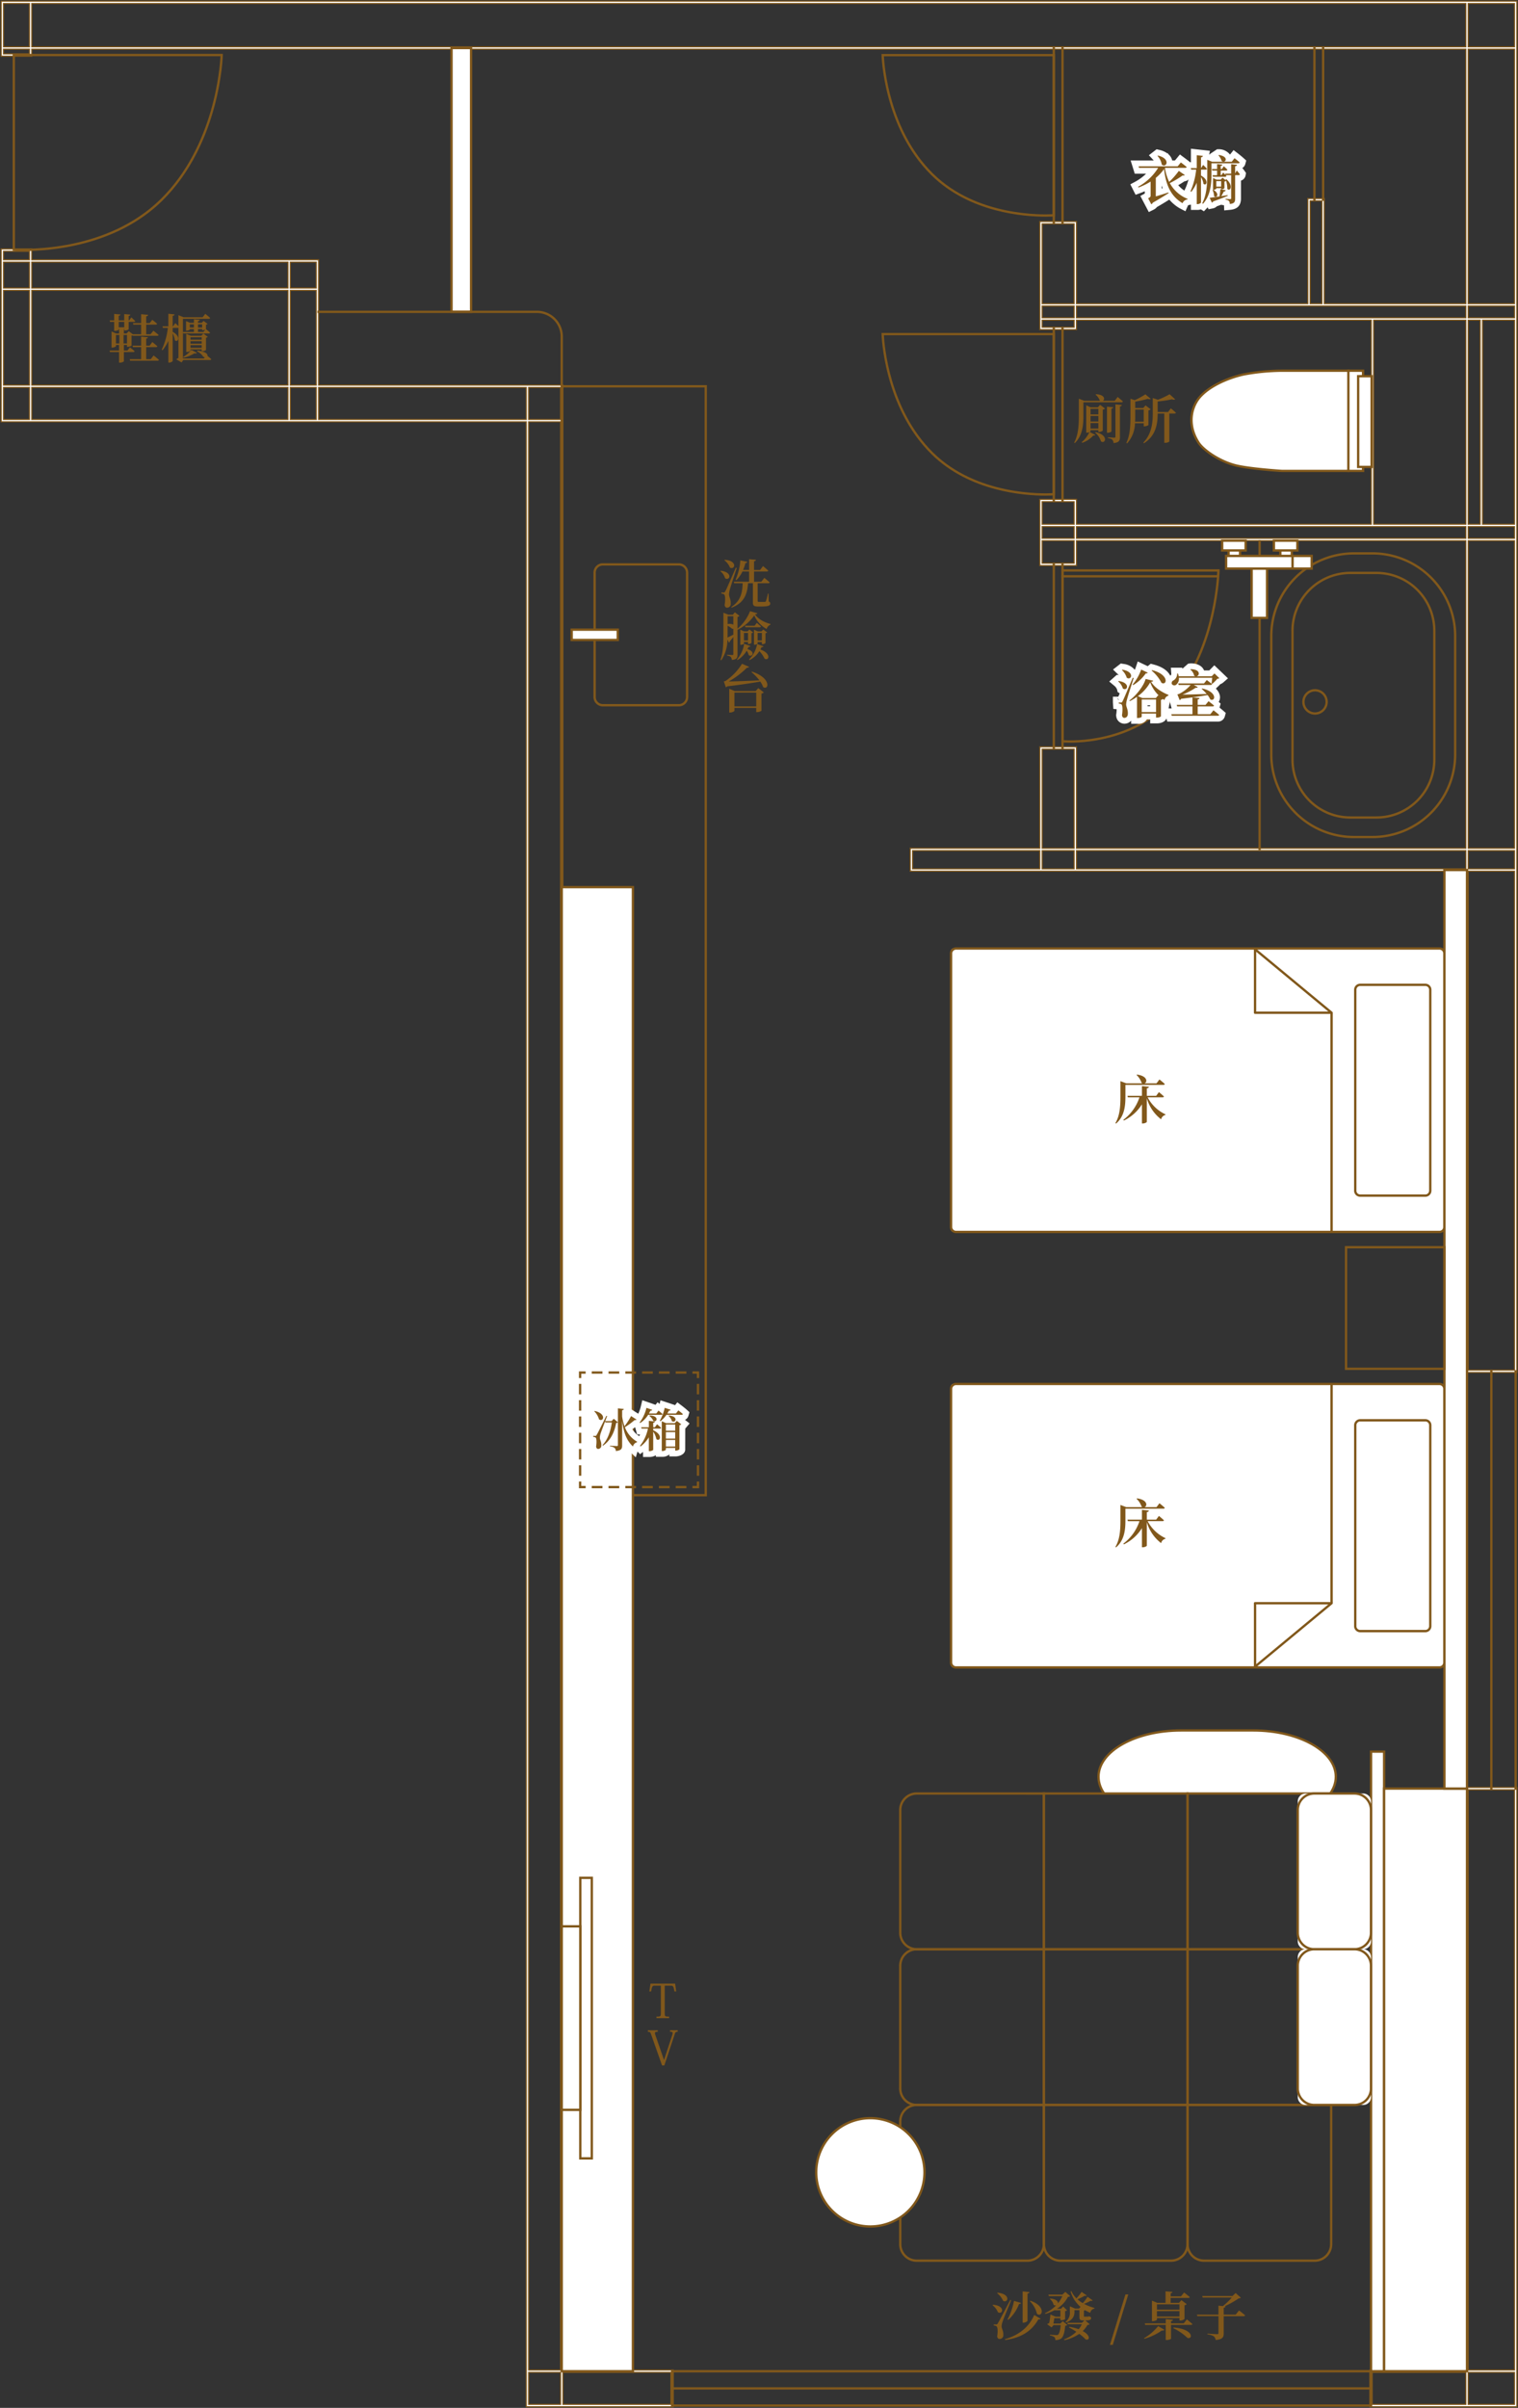 <svg xmlns="http://www.w3.org/2000/svg" xmlns:xlink="http://www.w3.org/1999/xlink" width="552.47" height="875.955" viewBox="0 0 552.47 875.955"><rect x="0" y="0" width="552.47" height="875.955" fill="#333333" stroke="none"/><defs><clipPath id="a"><rect width="552.47" height="875.955" fill="none"/></clipPath><clipPath id="d"><rect width="90.864" height="30.375" fill="none"/></clipPath><clipPath id="f"><rect width="89.976" height="23.438" fill="none"/></clipPath></defs><path d="M499.173,862.819h34.093v11.637H499.173Zm34.941,0h16.856v11.637H534.115Zm0-211.955h16.856V861.971H534.115Zm-.848-.848V861.971H498.326v13.337h53.5V650.016ZM192.16,862.819H203.8v11.637H192.16Zm12.487,0h39.314v11.637H204.648Zm-12.487-709.6H203.8V861.973H192.16ZM1.049,140.73h9.437v11.639H1.049Zm10.287,0h93.253v11.639H11.336Zm94.1,0h9.439v11.639h-9.439Zm10.289,0h75.589v11.639H115.723Zm76.437,0H203.8v11.639H192.16ZM1.049,105.413h9.437V139.88H1.049Zm10.287,0h93.253V139.88H11.336Zm94.1,0h9.439V139.88h-9.439ZM1.049,95.126h9.437v9.439H1.049Zm10.287,0h93.253v9.439H11.336Zm94.1,0h9.439v9.439h-9.439ZM1.049,91.186h9.437v3.093H1.049Zm-.85-.85v62.883H191.312V875.308h53.5V861.971h-40.16V139.882H115.723v-45.6H11.336V90.336ZM534.115,316.7h16.856V498.217H534.115Zm-202.208-7.483h46.309v6.633H331.907Zm47.157,0H390.7v6.633H379.064Zm12.487,0H533.267v6.633H391.551Zm142.564,0h16.856v6.633H534.115ZM379.064,272.311H390.7v36.058H379.064Zm0-75.837H390.7v8.195H379.064Zm155.051,0h16.856v111.9H534.115Zm-155.051-5.145H390.7v4.295H379.064Zm12.487,0H533.267v4.295H391.551Zm142.564,0h16.858v4.295H534.115Zm-155.051-9.043H390.7v8.193H379.064Zm0-66.046H390.7v2.6H379.064Zm120.637,0h33.566v74.239H499.7Zm34.414,0h4.371v74.239h-4.371Zm5.221,0h11.637v74.239H539.336Zm-160.272-5.147H390.7v4.3H379.064Zm12.487,0H533.267v4.3H391.551Zm142.564,0h16.858v4.3H534.115ZM379.064,81.206H390.7v29.042H379.064Zm97.539-8.36H480.9v37.4H476.6ZM1.049,17.67h9.437v1.706H1.049Zm533.066,0h16.856v92.576H534.115ZM1.049,1.051h9.437V16.822H1.049Zm10.287,0H533.267V16.822H11.336Zm522.779,0h16.856V16.822H534.115ZM533.267.2H.2V20.224H11.336V17.67H533.267v92.579h-51.52V72h-5.992v38.25h-84.2V80.356H378.216v39.336h13.335v-3.451h107.3v74.239h-107.3v-9.043H378.216v24.082h13.335v-9.045H533.267v111.9H391.551V271.461H378.216v36.908H331.059V316.7H533.267V499.065h18.554V.2Z" transform="translate(0.223 0.225)" fill="#fff"/><g clip-path="url(#a)"><path d="M0,0H552.022V499.268H533.068V316.9H330.858V308.17h47.157V271.262h13.737V308.17H533.068v-111.5H391.752v9.045H378.015V181.236h13.737v9.045h106.9V116.44h-106.9v3.451H378.015V80.157h13.737v29.89h83.8V71.8h6.392v38.25h51.122V17.871H11.535v2.552H0ZM551.622.4H.4V20.023H11.135V17.471H533.468v92.976H481.546V72.2h-5.592v38.25h-84.6V80.557H378.415V119.49h12.937V116.04h107.7V190.68h-107.7v-9.045H378.415v23.682h12.937v-9.045H533.468v112.3H391.352V271.662H378.415V308.57H331.258V316.5h202.21v182.37h18.154ZM.85.848h9.837V17.021H.85Zm9.437.4H1.25V16.621h9.037Zm.848-.4H533.468V17.021H11.135Zm521.933.4H11.535V16.621H533.068Zm.85-.4h17.256V17.021H533.918Zm16.856.4H534.318V16.621h16.456ZM.85,17.471h9.837v2.1H.85Zm9.437.4H1.25v1.3h9.037Zm523.631-.4h17.256v92.976H533.918Zm16.856.4H534.318v92.176h16.456ZM476.4,72.645H481.1v37.8H476.4Zm4.294.4H476.8v37H480.7ZM378.865,81H390.9v29.442H378.865Zm11.637.4H379.265v28.642H390.5ZM0,90.137H11.535v3.943H115.922v45.6h88.924V861.772h40.162v13.735h-53.9V153.418H0Zm11.135.4H.4v62.481H191.511V875.107h53.1V862.172H204.446V140.083H115.522v-45.6H11.135ZM.85,90.987h9.837v3.493H.85Zm9.437.4H1.25v2.693h9.037ZM.85,94.927h9.837v9.839H.85Zm9.437.4H1.25v9.039h9.037Zm.848-.4h93.653v9.839H11.135Zm93.253.4H11.535v9.039h92.853Zm.848-.4h9.839v9.839h-9.839Zm9.439.4h-9.039v9.039h9.039ZM.85,105.214h9.837v34.869H.85Zm9.437.4H1.25v34.069h9.037Zm.848-.4h93.653v34.869H11.135Zm93.253.4H11.535v34.069h92.853Zm.848-.4h9.839v34.869h-9.839Zm9.439.4h-9.039v34.069h9.039Zm264.191,5.281H390.9v4.695H378.865Zm11.637.4H379.265v3.895H390.5Zm.85-.4H533.468v4.695H391.352Zm141.716.4H391.752v3.895H533.068Zm.848-.4h17.258v4.695H533.916Zm16.858.4H534.316v3.895h16.458ZM378.865,116.04H390.9v3H378.865Zm11.637.4H379.265v2.2H390.5Zm109-.4h33.966V190.68H499.5Zm33.566.4H499.9V190.28h33.166Zm.848-.4h4.771V190.68h-4.771Zm4.371.4h-3.971V190.28h3.971Zm.85-.4h12.037V190.68H539.137Zm11.637.4H539.537V190.28h11.237ZM.85,140.531h9.837V152.57H.85Zm9.437.4H1.25V152.17h9.037Zm.848-.4h93.653V152.57H11.135Zm93.253.4H11.535V152.17h92.853Zm.848-.4h9.839V152.57h-9.839Zm9.439.4h-9.039V152.17h9.039Zm.848-.4h75.989V152.57H115.522Zm75.589.4H115.922V152.17h75.189Zm.85-.4H204V152.57H191.961Zm11.637.4H192.361V152.17H203.6Zm-11.637,12.087H204V862.172H191.961Zm11.637.4H192.361V861.772H203.6Zm175.266,28.666H390.9v8.6H378.865Zm11.637.4H379.265v7.8H390.5Zm-11.637,8.647H390.9v4.695H378.865Zm11.637.4H379.265v3.895H390.5Zm.85-.4H533.468v4.695H391.352Zm141.716.4H391.752v3.895H533.068Zm.848-.4h17.258v4.695H533.916Zm16.858.4H534.316v3.895h16.458Zm-171.909,4.742H390.9v8.6H378.865Zm11.637.4H379.265v7.8H390.5Zm143.416-.4h17.256v112.3H533.918Zm16.856.4H534.318v111.5h16.456ZM378.865,272.112H390.9V308.57H378.865Zm11.637.4H379.265V308.17H390.5Zm-58.8,36.506h46.709v7.033H331.706Zm46.309.4H332.106v6.233h45.909Zm.85-.4H390.9v7.033H378.865Zm11.637.4H379.265v6.233H390.5Zm.85-.4H533.468v7.033H391.352Zm141.716.4H391.752v6.233H533.068Zm.85-.4h17.256v7.033H533.918Zm16.856.4H534.318v6.233h16.456Zm-16.856,7.08h17.256v181.92H533.918Zm16.856.4H534.318v181.12h16.456ZM533.068,649.818h18.954v225.69h-53.9V861.772h34.941Zm18.554.4H533.468V862.172H498.527v12.935h53.1Zm-17.706.448h17.256V862.172H533.916Zm16.856.4H534.316V861.772h16.456ZM533.916,862.62h17.256v12.037H533.916Zm16.856.4H534.316v11.237h16.456Zm-358.81-.4H204v12.037H191.961Zm11.637.4H192.361v11.237H203.6Zm.85-.4h39.712v12.037H204.449Zm39.312.4H204.849v11.237h38.912Zm255.214-.4h34.493v12.037H498.974Zm34.093.4H499.374v11.237h33.693Z" transform="translate(0.224 0.224)" fill="#81581b"/></g><rect width="0.848" height="56.024" transform="translate(481.122 17.047)" fill="#81581b"/><rect width="0.85" height="56.024" transform="translate(477.951 17.047)" fill="#81581b"/><rect width="0.848" height="64.384" transform="translate(386.269 17.045)" fill="#81581b"/><rect width="0.85" height="64.384" transform="translate(383.098 17.045)" fill="#81581b"/><rect width="0.848" height="63.443" transform="translate(386.269 119.067)" fill="#81581b"/><rect width="0.85" height="63.443" transform="translate(383.098 119.067)" fill="#81581b"/><rect width="0.848" height="67.64" transform="translate(386.269 204.894)" fill="#81581b"/><rect width="0.85" height="67.64" transform="translate(383.098 204.894)" fill="#81581b"/><rect width="4.767" height="225.4" transform="translate(498.975 637.22)" fill="#fff"/><path d="M240.812,526.664H235.2V300.416h5.615Zm-4.767-.848h3.919V301.264h-3.919Z" transform="translate(263.354 336.38)" fill="#81581b"/><rect width="7.107" height="95.974" transform="translate(164.337 17.469)" fill="#fff"/><path d="M85.283,104.864H77.328V8.042h7.955Zm-7.107-.85h6.26V8.89h-6.26Z" transform="translate(86.585 9.005)" fill="#81581b"/><rect width="0.85" height="152.651" transform="translate(542.344 498.445)" fill="#81581b"/><rect width="0.85" height="152.651" transform="translate(551.196 498.445)" fill="#81581b"/><path d="M116.046,407.6H369.564v11.637H116.046Zm-.85,12.485H370.41V406.751H115.2Z" transform="translate(128.987 455.445)" fill="#81581b"/><rect width="255.214" height="0.848" transform="translate(244.183 868.441)" fill="#81581b"/><g clip-path="url(#a)"><path d="M6.335,80.979c-2.334,0-3.714-.108-3.777-.112l-.388-.034V9.246H78.681l-.008.435c-.006.32-.9,32.145-22,52.959l-.3-.3.3.3C39.814,79.271,15.584,80.979,6.335,80.979m-3.317-.933c3.735.233,33.468,1.316,53.063-18.015C75.6,42.786,77.621,13.967,77.808,10.1H3.018Z" transform="translate(2.43 10.353)" fill="#81581b"/><path d="M210.978,68.458c-7.622,0-27.592-1.412-41.491-15.12C152.094,36.185,151.365,9.958,151.358,9.7l-.008-.432h63.127V68.331l-.386.032c-.057.006-1.193.1-3.114.1M152.223,10.111c.176,3.466,1.937,26.92,17.859,42.623,15.989,15.771,40.2,15,43.547,14.81V10.111Z" transform="translate(169.469 10.372)" fill="#81581b"/><path d="M210.978,116.332c-7.622,0-27.592-1.412-41.491-15.12-17.392-17.153-18.121-43.38-18.128-43.643l-.008-.432h63.127V116.2l-.386.032c-.057.006-1.193.1-3.114.1M152.223,57.985c.176,3.466,1.937,26.92,17.859,42.623,15.989,15.773,40.2,14.995,43.547,14.81V57.985Z" transform="translate(169.469 63.977)" fill="#81581b"/><path d="M185.454,160.785c-1.757,0-2.8-.1-2.847-.1l-.379-.038V97.7H239.84l-.006.432c-.006.28-.674,28.224-16.513,46.509-12.678,14.637-30.905,16.144-37.867,16.144m-2.378-.916c3.156.216,25.091.973,39.6-15.783,14.562-16.809,16.14-41.943,16.29-45.538H183.076Z" transform="translate(204.043 109.396)" fill="#81581b"/><rect width="57.042" height="0.848" transform="translate(386.271 209.226)" fill="#81581b"/></g><path d="M149.508,470.348H96.25V66.1h53.258ZM97.1,469.5H148.66V66.945H97.1Z" transform="translate(107.773 74.01)" fill="#81581b"/><g clip-path="url(#a)"><rect width="179.55" height="103.109" rx="0.85" transform="translate(346.135 345.054)" fill="#fff"/><path d="M341.268,266.542H165.319a2.23,2.23,0,0,1-2.226-2.228V164.809a2.228,2.228,0,0,1,2.226-2.226H341.268a2.228,2.228,0,0,1,2.226,2.226v99.506a2.23,2.23,0,0,1-2.226,2.228M165.319,163.431a1.379,1.379,0,0,0-1.376,1.378v99.506a1.379,1.379,0,0,0,1.376,1.378H341.268a1.379,1.379,0,0,0,1.376-1.378V164.809a1.379,1.379,0,0,0-1.376-1.378Z" transform="translate(182.618 182.047)" fill="#81581b"/><rect width="0.848" height="79.752" transform="translate(484.194 368.413)" fill="#81581b"/><path d="M243.558,186.636H215.711a.422.422,0,0,1-.424-.424V163.143a.426.426,0,0,1,.244-.384.436.436,0,0,1,.452.057l27.845,23.069a.426.426,0,0,1,.129.471.421.421,0,0,1-.4.28m-27.423-.848h26.244l-26.244-21.742Z" transform="translate(241.06 182.201)" fill="#81581b"/><path d="M258.419,246.35h-23.7a2.232,2.232,0,0,1-2.228-2.228V171.043a2.23,2.23,0,0,1,2.228-2.226h23.7a2.228,2.228,0,0,1,2.226,2.226v73.079a2.23,2.23,0,0,1-2.226,2.228m-23.7-76.685a1.381,1.381,0,0,0-1.378,1.378v73.079a1.38,1.38,0,0,0,1.378,1.378h23.7a1.38,1.38,0,0,0,1.378-1.378V171.043a1.38,1.38,0,0,0-1.378-1.378Z" transform="translate(260.321 189.027)" fill="#81581b"/><rect width="179.55" height="103.109" rx="0.85" transform="translate(346.135 503.475)" fill="#fff"/><path d="M341.268,341.279H165.319a2.23,2.23,0,0,1-2.226-2.228V239.546a2.228,2.228,0,0,1,2.226-2.226H341.268a2.228,2.228,0,0,1,2.226,2.226v99.506a2.23,2.23,0,0,1-2.226,2.228M165.319,238.168a1.379,1.379,0,0,0-1.376,1.378v99.506a1.379,1.379,0,0,0,1.376,1.378H341.268a1.379,1.379,0,0,0,1.376-1.378V239.546a1.379,1.379,0,0,0-1.376-1.378Z" transform="translate(182.618 265.731)" fill="#81581b"/><rect width="0.848" height="79.752" transform="translate(484.194 503.475)" fill="#81581b"/><path d="M215.711,298.861a.388.388,0,0,1-.18-.042.421.421,0,0,1-.244-.382V275.368a.422.422,0,0,1,.424-.424h27.847a.421.421,0,0,1,.4.28.426.426,0,0,1-.129.471l-27.845,23.069a.43.43,0,0,1-.271.1m.424-23.069v21.742l26.244-21.742Z" transform="translate(241.06 307.859)" fill="#81581b"/><path d="M258.419,321.086h-23.7a2.232,2.232,0,0,1-2.228-2.228V245.779a2.23,2.23,0,0,1,2.228-2.226h23.7a2.228,2.228,0,0,1,2.226,2.226v73.079a2.23,2.23,0,0,1-2.226,2.228m-23.7-76.685a1.38,1.38,0,0,0-1.378,1.378v73.079a1.38,1.38,0,0,0,1.378,1.378h23.7a1.38,1.38,0,0,0,1.378-1.378V245.779a1.38,1.38,0,0,0-1.378-1.378Z" transform="translate(260.321 272.71)" fill="#81581b"/><rect width="30.174" height="211.955" transform="translate(503.742 650.666)" fill="#fff"/><path d="M268.469,519.562H237.445v-212.8h31.024Zm-30.174-.848h29.326V307.608H238.295Z" transform="translate(265.871 343.482)" fill="#81581b"/><rect width="8.229" height="334.167" transform="translate(525.687 316.499)" fill="#fff"/><path d="M256.877,484.126H247.8V149.112h9.079Zm-8.229-.848h7.381V149.96h-7.381Z" transform="translate(277.463 166.963)" fill="#81581b"/><rect width="25.897" height="539.893" transform="translate(204.446 322.727)" fill="#fff"/><path d="M123,692.792H96.249V152.049H123Zm-25.9-.848h25.049V152.9H97.1Z" transform="translate(107.771 170.252)" fill="#81581b"/><rect width="4.186" height="102.056" transform="translate(211.194 683.133)" fill="#fff"/><path d="M104.469,424.98H99.433v-102.9h5.036Zm-4.189-.848h3.339V322.926h-3.339Z" transform="translate(111.337 360.633)" fill="#81581b"/><rect width="6.747" height="66.748" transform="translate(204.446 700.787)" fill="#fff"/><path d="M103.845,398H96.25V330.4h7.595Zm-6.747-.848H103v-65.9H97.1Z" transform="translate(107.773 369.958)" fill="#81581b"/><path d="M100.253,237.794H99.4v-2.438h2.438v.848h-1.59Z" transform="translate(111.305 263.531)" fill="#81581b"/><path d="M100.253,270.922H99.4v-3.809h.848Zm0-5.922H99.4v-3.809h.848Zm0-5.92H99.4v-3.811h.848Zm0-5.922H99.4v-3.809h.848Zm0-5.923H99.4v-3.809h.848Zm0-5.922H99.4V237.5h.848Z" transform="translate(111.305 265.936)" fill="#81581b"/><path d="M101.843,256.7H99.4v-2.438h.848v1.59h1.59Z" transform="translate(111.305 284.704)" fill="#81581b"/><path d="M136.052,255.863h-3.9v-.848h3.9Zm-6.111,0h-3.9v-.848h3.9Zm-6.109,0h-3.9v-.848h3.9Zm-6.111,0h-3.9v-.848h3.9Zm-6.111,0h-3.9v-.848h3.9Zm-6.109,0h-3.9v-.848h3.9Z" transform="translate(113.759 285.544)" fill="#81581b"/><path d="M121.33,256.7h-2.438v-.848h1.59v-1.59h.848Z" transform="translate(133.125 284.704)" fill="#81581b"/><path d="M120.49,270.922h-.848v-3.809h.848Zm0-5.922h-.848v-3.809h.848Zm0-5.923h-.848v-3.809h.848Zm0-5.92h-.848v-3.811h.848Zm0-5.923h-.848v-3.809h.848Zm0-5.922h-.848V237.5h.848Z" transform="translate(133.965 265.936)" fill="#81581b"/><path d="M121.33,237.794h-.848V236.2h-1.59v-.848h2.438Z" transform="translate(133.125 263.531)" fill="#81581b"/><path d="M136.052,236.2h-3.9v-.848h3.9Zm-6.111,0h-3.9v-.848h3.9Zm-6.109,0h-3.9v-.848h3.9Zm-6.111,0h-3.9v-.848h3.9Zm-6.109,0h-3.9v-.848h3.9Zm-6.111,0h-3.9v-.848h3.9Z" transform="translate(113.759 263.532)" fill="#81581b"/><path d="M237.465,100.081h29.547V63.622H237.465A77.912,77.912,0,0,0,223.64,64.96c-6.245,1.34-14.272,5.017-17.17,9.812s-2.325,10.505.78,15.164c1.56,2.34,6.944,6.363,13.045,8.027,4.905,1.338,17.17,2.118,17.17,2.118" transform="translate(229.071 71.239)" fill="#fff"/><path d="M267.663,100.729h-30c-.5-.032-12.364-.8-17.255-2.132-6.236-1.7-11.72-5.857-13.284-8.2-3.362-5.041-3.656-10.878-.791-15.616,2.991-4.947,11.139-8.657,17.443-10.007a78.859,78.859,0,0,1,13.914-1.348h29.971Zm-29.956-.848h29.106V64.27H237.692A78.128,78.128,0,0,0,223.956,65.6c-6.132,1.314-14.035,4.884-16.9,9.617-2.692,4.449-2.4,9.948.769,14.709,1.49,2.234,6.77,6.207,12.8,7.854,4.738,1.291,16.608,2.073,17.074,2.1" transform="translate(228.844 71.015)" fill="#81581b"/><line y2="36.459" transform="translate(490.731 134.861)" fill="#fff"/><rect width="0.848" height="37.309" transform="translate(490.307 134.434)" fill="#81581b"/><rect width="4.905" height="33.002" transform="translate(494.299 136.868)" fill="#fff"/><path d="M238.745,98.22H232.99V64.368h5.755Zm-4.9-.848H237.9V65.218H233.84Z" transform="translate(260.882 72.074)" fill="#81581b"/><path d="M132.969,148.749H105.322a3.432,3.432,0,0,1-3.428-3.43v-45.23a3.43,3.43,0,0,1,3.428-3.428h27.647a3.43,3.43,0,0,1,3.428,3.428v45.23a3.432,3.432,0,0,1-3.428,3.43m-27.647-51.24a2.583,2.583,0,0,0-2.58,2.58v45.23a2.581,2.581,0,0,0,2.58,2.58h27.647a2.581,2.581,0,0,0,2.58-2.58v-45.23a2.583,2.583,0,0,0-2.58-2.58Z" transform="translate(114.092 108.233)" fill="#81581b"/><rect width="16.765" height="3.741" transform="translate(208.071 229.067)" fill="#fff"/><path d="M115.575,112.454H97.96v-4.589h17.615Zm-16.767-.85h15.917v-2.891H98.808Z" transform="translate(109.687 120.778)" fill="#81581b"/></g><g transform="translate(115.522 110.155)"><g clip-path="url(#d)"><path d="M140.068,92.928H58.883a9.449,9.449,0,0,1-9.437-9.439V62.756a9.447,9.447,0,0,1,9.437-9.437h81.185a9.447,9.447,0,0,1,9.437,9.437V83.489a9.449,9.449,0,0,1-9.437,9.439M58.883,54.167a8.6,8.6,0,0,0-8.589,8.589V83.489a8.6,8.6,0,0,0,8.589,8.589h81.185a8.6,8.6,0,0,0,8.589-8.589V62.756a8.6,8.6,0,0,0-8.589-8.589Z" transform="translate(-60.157 -50.453)" fill="#81581b"/></g></g><g clip-path="url(#a)"><path d="M267.557,258.926H230.911V213.85h36.646Zm-35.8-.848h34.948V214.7H231.759Z" transform="translate(258.554 239.451)" fill="#81581b"/></g><g transform="translate(397.93 629.017)"><g clip-path="url(#f)"><path d="M218.653,296.98c-16.523,0-30.043,7.574-30.043,16.833s13.52,16.831,30.043,16.831h26.282c16.523,0,30.043-7.574,30.043-16.831s-13.52-16.833-30.043-16.833Z" transform="translate(-186.74 -296.484)" fill="#fff"/><path d="M245.157,331.292h-26.28c-16.8,0-30.467-7.741-30.467-17.257s13.666-17.254,30.467-17.254h26.28c16.8,0,30.469,7.741,30.469,17.254s-13.668,17.257-30.469,17.257m-26.28-33.663c-16.332,0-29.621,7.362-29.621,16.407s13.288,16.407,29.621,16.407h26.28c16.332,0,29.621-7.36,29.621-16.407s-13.289-16.407-29.621-16.407Z" transform="translate(-186.964 -296.707)" fill="#81581b"/></g></g><g clip-path="url(#a)"><path d="M207.493,365.1H160.8a6.441,6.441,0,0,1-6.433-6.433V314.036A6.439,6.439,0,0,1,160.8,307.6h46.691ZM160.8,308.451a5.592,5.592,0,0,0-5.585,5.585v44.633a5.59,5.59,0,0,0,5.585,5.583h45.843v-55.8Z" transform="translate(172.849 344.428)" fill="#81581b"/><path d="M207.493,391.83H160.8a6.441,6.441,0,0,1-6.433-6.435V340.762a6.439,6.439,0,0,1,6.433-6.433h46.691ZM160.8,335.177a5.592,5.592,0,0,0-5.585,5.585v44.633a5.59,5.59,0,0,0,5.585,5.585h45.843v-55.8Z" transform="translate(172.849 374.353)" fill="#81581b"/><path d="M201.062,418.554H160.8a6.441,6.441,0,0,1-6.433-6.436V367.486a6.439,6.439,0,0,1,6.433-6.431h46.691v51.064a6.441,6.441,0,0,1-6.431,6.436M160.8,361.9a5.591,5.591,0,0,0-5.585,5.583v44.633A5.59,5.59,0,0,0,160.8,417.7h40.26a5.59,5.59,0,0,0,5.583-5.586V361.9Z" transform="translate(172.849 404.279)" fill="#81581b"/><path d="M232.157,365.1H179.031V307.6h53.126Zm-52.279-.85h51.431v-55.8H179.879Z" transform="translate(200.464 344.428)" fill="#81581b"/><path d="M232.157,391.829H179.031v-57.5h53.126Zm-52.279-.848h51.431v-55.8H179.879Z" transform="translate(200.464 374.352)" fill="#81581b"/><path d="M225.724,418.554h-40.26a6.441,6.441,0,0,1-6.433-6.436V361.055h53.126v51.064a6.441,6.441,0,0,1-6.433,6.436M179.879,361.9v50.216a5.59,5.59,0,0,0,5.585,5.586h40.26a5.59,5.59,0,0,0,5.585-5.586V361.9Z" transform="translate(200.464 404.279)" fill="#81581b"/><path d="M256.818,365.1H203.694V307.6h53.124Zm-52.276-.85H255.97v-55.8H204.542Z" transform="translate(228.079 344.428)" fill="#81581b"/><path d="M256.818,391.829H203.694v-57.5h53.124Zm-52.276-.848H255.97v-55.8H204.542Z" transform="translate(228.079 374.352)" fill="#81581b"/><path d="M250.385,418.554h-40.26a6.441,6.441,0,0,1-6.431-6.436V361.055h53.124v51.064a6.441,6.441,0,0,1-6.433,6.436M204.542,361.9v50.216a5.59,5.59,0,0,0,5.583,5.586h40.26a5.59,5.59,0,0,0,5.585-5.586V361.9Z" transform="translate(228.079 404.279)" fill="#81581b"/><path d="M2.835,0H23.819a2.834,2.834,0,0,1,2.834,2.834V53.818a2.834,2.834,0,0,1-2.834,2.834H2.835A2.835,2.835,0,0,1,0,53.817V2.835A2.835,2.835,0,0,1,2.835,0Z" transform="translate(472.32 652.455)" fill="#fff"/><path d="M243.69,365.1H229.053a6.44,6.44,0,0,1-6.431-6.433V314.036a6.439,6.439,0,0,1,6.431-6.433H243.69a6.439,6.439,0,0,1,6.433,6.433v44.633a6.441,6.441,0,0,1-6.433,6.433m-14.637-56.652a5.591,5.591,0,0,0-5.583,5.585v44.633a5.589,5.589,0,0,0,5.583,5.583H243.69a5.59,5.59,0,0,0,5.585-5.583V314.036a5.592,5.592,0,0,0-5.585-5.585Z" transform="translate(249.273 344.428)" fill="#81581b"/><path d="M2.835,0H23.818a2.835,2.835,0,0,1,2.835,2.835V53.817a2.834,2.834,0,0,1-2.834,2.834H2.835A2.835,2.835,0,0,1,0,53.816V2.835A2.835,2.835,0,0,1,2.835,0Z" transform="translate(472.32 709.106)" fill="#fff"/><path d="M243.69,391.83H229.053a6.441,6.441,0,0,1-6.431-6.435V340.762a6.439,6.439,0,0,1,6.431-6.433H243.69a6.439,6.439,0,0,1,6.433,6.433v44.633a6.441,6.441,0,0,1-6.433,6.435m-14.637-56.654a5.591,5.591,0,0,0-5.583,5.585v44.633a5.59,5.59,0,0,0,5.583,5.585H243.69a5.59,5.59,0,0,0,5.585-5.585V340.762a5.592,5.592,0,0,0-5.585-5.585Z" transform="translate(249.273 374.353)" fill="#81581b"/><path d="M255.381,198.8h-6.842a30.5,30.5,0,0,1-30.467-30.469V125.242a30.5,30.5,0,0,1,30.467-30.467h6.842a30.5,30.5,0,0,1,30.469,30.467v43.092A30.5,30.5,0,0,1,255.381,198.8M248.539,95.623a29.652,29.652,0,0,0-29.619,29.619v43.092a29.652,29.652,0,0,0,29.619,29.619h6.842A29.652,29.652,0,0,0,285,168.333V125.242a29.652,29.652,0,0,0-29.619-29.619Z" transform="translate(244.178 106.121)" fill="#81581b"/><path d="M252.729,187.95h-9.56a21.479,21.479,0,0,1-21.454-21.456V119.579A21.477,21.477,0,0,1,243.17,98.125h9.56a21.477,21.477,0,0,1,21.454,21.454v46.916a21.479,21.479,0,0,1-21.454,21.456m-9.56-88.977a20.63,20.63,0,0,0-20.606,20.606v46.916A20.63,20.63,0,0,0,243.17,187.1h9.56a20.628,20.628,0,0,0,20.6-20.606V119.579a20.628,20.628,0,0,0-20.6-20.606Z" transform="translate(248.259 109.872)" fill="#81581b"/><rect width="0.848" height="112.76" transform="translate(458.005 196.461)" fill="#81581b"/><rect width="4.159" height="3.724" transform="translate(447.145 198.634)" fill="#fff"/><path d="M215.754,98.082h-5.007V93.508h5.007Zm-4.159-.85h3.311V94.356h-3.311Z" transform="translate(235.977 104.702)" fill="#81581b"/><rect width="8.542" height="3.57" transform="translate(444.803 196.68)" fill="#fff"/><path d="M219.033,97h-9.392V92.586h9.392Zm-8.545-.848h7.695V93.434h-7.695Z" transform="translate(234.738 103.67)" fill="#81581b"/><rect width="4.159" height="3.724" transform="translate(465.97 198.634)" fill="#fff"/><path d="M224.635,98.082h-5.007V93.508h5.007Zm-4.159-.85h3.311V94.356h-3.311Z" transform="translate(245.921 104.702)" fill="#81581b"/><rect width="8.542" height="3.57" transform="translate(463.628 196.68)" fill="#fff"/><path d="M227.913,97h-9.392V92.586h9.392Zm-8.542-.848h7.695V93.434h-7.695Z" transform="translate(244.681 103.67)" fill="#81581b"/><rect width="5.594" height="19.866" transform="translate(455.539 204.921)" fill="#fff"/><path d="M221.149,117.19H214.7V96.474h6.444Zm-5.594-.85H220.3V97.322h-4.746Z" transform="translate(240.408 108.023)" fill="#81581b"/><rect width="24.192" height="4.593" transform="translate(446.24 202.25)" fill="#fff"/><path d="M235.359,100.657h-25.04V95.214h25.04Zm-24.192-.85h23.344V96.062H211.167Z" transform="translate(235.497 106.613)" fill="#81581b"/><rect width="6.955" height="4.593" transform="translate(470.433 202.25)" fill="#fff"/><path d="M229.536,100.657h-7.8V95.214h7.8Zm-6.955-.85h6.107V96.062h-6.107Z" transform="translate(248.275 106.613)" fill="#81581b"/><path d="M228.241,127.563a4.647,4.647,0,1,1,4.646-4.649,4.654,4.654,0,0,1-4.646,4.649m0-8.447a3.8,3.8,0,1,0,3.8,3.8,3.8,3.8,0,0,0-3.8-3.8" transform="translate(250.359 132.426)" fill="#81581b"/><path d="M140.141,383.218a19.7,19.7,0,1,0,19.7-19.7,19.7,19.7,0,0,0-19.7,19.7" transform="translate(156.918 407.035)" fill="#fff"/><path d="M160.067,403.568a20.126,20.126,0,1,1,20.125-20.127,20.149,20.149,0,0,1-20.125,20.127m0-39.4a19.277,19.277,0,1,0,19.277,19.277,19.3,19.3,0,0,0-19.277-19.277" transform="translate(156.695 406.811)" fill="#81581b"/></g><g clip-path="url(#a)"><path d="M117.086,341.16v9.948c0,1.238.068,1.323,1.592,1.323v.543h-4.591v-.543c1.507,0,1.592-.085,1.592-1.323V341.16h-2.067c-1,0-1.119.085-1.492,2.12h-.627l.407-2.849h8.966l.39,2.849h-.627c-.373-2.052-.509-2.12-1.473-2.12Z" transform="translate(124.839 381.186)" fill="#81581b"/><path d="M117.147,359.194l2.932-8.932a3.221,3.221,0,0,0,.17-.795c0-.407-.271-.492-.948-.492v-.543h2.8v.543c-.712,0-.848.153-1.119.967l-3.746,11.287H116.4l-3.9-11.05c-.375-1.068-.477-1.2-1.272-1.2v-.543h3.61v.543c-.746,0-1.017.119-1.017.492a2.794,2.794,0,0,0,.187.814l3.084,8.913Z" transform="translate(124.549 390.145)" fill="#81581b"/><path d="M213.093,30.86c-.036.21-.248.305-.534.305h-7.385a17.42,17.42,0,0,0,1.547,5.115,28.719,28.719,0,0,0,3.51-4.008l2.156,1.488c-.134.191-.305.267-.744.153a34.505,34.505,0,0,1-4.693,2.806,12.674,12.674,0,0,0,6.505,5.742l-.055.193a2.2,2.2,0,0,0-1.814,1.374c-3.93-2.349-5.992-5.992-6.734-12.424a15.832,15.832,0,0,1-3,3.207v6.734c1.316-.379,2.957-.9,4.581-1.431l.076.248c-1.166.744-3.264,2.082-5.744,3.474a1.284,1.284,0,0,1-.555.591l-1.145-2.175c.765-.42.9-.61.9-.975V36.166a23.9,23.9,0,0,1-4.428,2.156l-.134-.267a19.637,19.637,0,0,0,7.309-6.889h-6.965l-.172-.553h14.236l1.164-1.412s1.316.973,2.118,1.66M204.029,30a6.091,6.091,0,0,0-1.564-3.169l.172-.134c4.791,1.128,3.112,4.657,1.393,3.3" transform="translate(218.797 29.895)" fill="#81581b"/><path d="M200.795,48.467l-3.08-5.855,1.622-.892v-.831q-.77.337-1.573.634l-1.778.657-1.912-3.809L195.9,37.4a17.691,17.691,0,0,0,3.913-2.9h-4.131l-1.49-4.793h8.4c-.061-.076-.125-.15-.187-.218l-1.573-1.7,2.8-2.175.986.233a7.845,7.845,0,0,1,3.035,1.346l.155-.22.042.379a4.241,4.241,0,0,1,1.463,2.351h.994l1.812-2.194,1.613,1.2s1.391,1.028,2.236,1.755l.92.786-.212,1.193a2.48,2.48,0,0,1-.744,1.367l.92.634L215.609,36.2a2.567,2.567,0,0,1-1.855,1.085c-.676.462-1.448.945-2.247,1.407a10.974,10.974,0,0,0,4.258,3.029l1.747.731-.933,3.194-1.482.331-.969,2.192-2.139-1.109a14.486,14.486,0,0,1-3.731-3.137c-1.1.7-2.7,1.687-4.517,2.724a3.27,3.27,0,0,1-1.092.892Zm4.67-9.649V39.9l.358-.114q-.191-.467-.358-.964" transform="translate(217.306 28.683)" fill="#fff"/><path d="M210.4,31.619c-.04.21-.231.305-.479.305h-1.7v2.158c3.131,1.7,1.946,3.968.9,3a6.128,6.128,0,0,0-.9-2.444v9.238c0,.191-.668.591-1.24.591h-.305V36.7a16.071,16.071,0,0,1-2,3.339l-.267-.246a26.374,26.374,0,0,0,2.06-7.864h-1.812l-.155-.553h2.177v-4.7l2.234.25c-.059.267-.191.456-.689.534v3.911L209,30.208a19.613,19.613,0,0,1,1.395,1.412m.112-3.264,1.814.708h7.08l1.03-1.3s1.164.9,1.87,1.545c-.055.21-.246.305-.513.305h-9.753v3.7c0,3.264-.172,7.883-3.093,11.031l-.267-.172c1.7-3.281,1.831-7.309,1.831-10.838V28.355Zm4.466,13.322c.117-.822.248-1.853.305-2.635l1.929.382a.606.606,0,0,1-.67.439c-.246.515-.589,1.126-.933,1.719L217.9,41.2l.036.267c-1.181.494-2.9,1.183-5.284,2.022a.652.652,0,0,1-.46.439l-.818-1.755c.723-.076,2.041-.267,3.606-.5m.42-11.126v1.164h.42l.706-1.011a17.5,17.5,0,0,1,1.316,1.259c-.055.21-.227.305-.494.305h-1.948v1.7h.231l.668-.973.856.858-.131-.458h2.175V29.941l2.156.229c-.057.286-.248.458-.706.515v2.633l.591-1.087s.746.842,1.126,1.393c-.036.21-.208.305-.475.305h-1.242v8.513c0,1.164-.21,1.812-1.946,1.984a1.8,1.8,0,0,0-.305-1.087,2.161,2.161,0,0,0-1.221-.5v-.286s1.371.1,1.679.1c.267,0,.343-.076.343-.324v-8.4h-1.967l.25.288c-.038.21-.21.305-.458.305h-4.466l-.134-.555h1.66v-1.7h-1.736l-.155-.553h1.891V29.9l1.927.191c-.036.229-.208.4-.61.458m-2.423,11.01a5.918,5.918,0,0,0-.534-2.213l.248-.1c2.537,1.452,1.221,3.245.286,2.308m4.829-2.633a10.288,10.288,0,0,0-.439-2.919,1.317,1.317,0,0,1-.61.248V38.68a1.569,1.569,0,0,1-.994.382h-.191v-.4h-1.774v.21a1.444,1.444,0,0,1-1.011.382h-.191V34.979l1.278.572h1.526l.651-.687,1.24.954-.1-.324.267-.076c2.69,2.327,1.352,4.617.343,3.51m-4.008-.82h1.774v-2h-1.774Zm1.965-9.312a5.723,5.723,0,0,0-1.183-2.079l.172-.117c3.856.572,2.425,3.207,1.011,2.2" transform="translate(228.874 29.784)" fill="#81581b"/><path d="M210.712,48.3l-1.1-.71a3.95,3.95,0,0,1-1.206.2h-2.425V44.027l-2.741-2.537.68-1.412a20.169,20.169,0,0,0,1.49-4.822h-.945l-1.327-4.793h2.843V25.52l6.923.769-.278,1.272.337.131-.159-.18,2.7-1.8.981.006a5.174,5.174,0,0,1,3.718,1.942l1.3-1.636,1.651,1.276s1.251.967,2.007,1.664l.947.867-.331,1.238a2.46,2.46,0,0,1-1.092,1.482c.276.329.617.753.846,1.085l.5.716-.155.856a2.427,2.427,0,0,1-1.685,1.923V43.65c0,2.5-1.259,3.839-3.856,4.1l-2.236.22-.076-1.863-1.075-.189q-.754.28-1.547.566a2.668,2.668,0,0,1-1.369.74l-1.63.324-.326-.7L211.92,47Z" transform="translate(227.452 28.575)" fill="#fff"/><path d="M213.093,30.86c-.036.21-.248.305-.534.305h-7.385a17.42,17.42,0,0,0,1.547,5.115,28.719,28.719,0,0,0,3.51-4.008l2.156,1.488c-.134.191-.305.267-.744.153a34.505,34.505,0,0,1-4.693,2.806,12.674,12.674,0,0,0,6.505,5.742l-.055.193a2.2,2.2,0,0,0-1.814,1.374c-3.93-2.349-5.992-5.992-6.734-12.424a15.832,15.832,0,0,1-3,3.207v6.734c1.316-.379,2.957-.9,4.581-1.431l.076.248c-1.166.744-3.264,2.082-5.744,3.474a1.284,1.284,0,0,1-.555.591l-1.145-2.175c.765-.42.9-.61.9-.975V36.166a23.9,23.9,0,0,1-4.428,2.156l-.134-.267a19.637,19.637,0,0,0,7.309-6.889h-6.965l-.172-.553h14.236l1.164-1.412s1.316.973,2.118,1.66M204.029,30a6.091,6.091,0,0,0-1.564-3.169l.172-.134c4.791,1.128,3.112,4.657,1.393,3.3" transform="translate(218.797 29.895)" fill="#81581b"/><path d="M210.4,31.619c-.04.21-.231.305-.479.305h-1.7v2.158c3.131,1.7,1.946,3.968.9,3a6.128,6.128,0,0,0-.9-2.444v9.238c0,.191-.668.591-1.24.591h-.305V36.7a16.071,16.071,0,0,1-2,3.339l-.267-.246a26.374,26.374,0,0,0,2.06-7.864h-1.812l-.155-.553h2.177v-4.7l2.234.25c-.059.267-.191.456-.689.534v3.911L209,30.208a19.613,19.613,0,0,1,1.395,1.412m.112-3.264,1.814.708h7.08l1.03-1.3s1.164.9,1.87,1.545c-.055.21-.246.305-.513.305h-9.753v3.7c0,3.264-.172,7.883-3.093,11.031l-.267-.172c1.7-3.281,1.831-7.309,1.831-10.838V28.355Zm4.466,13.322c.117-.822.248-1.853.305-2.635l1.929.382a.606.606,0,0,1-.67.439c-.246.515-.589,1.126-.933,1.719L217.9,41.2l.036.267c-1.181.494-2.9,1.183-5.284,2.022a.652.652,0,0,1-.46.439l-.818-1.755c.723-.076,2.041-.267,3.606-.5m.42-11.126v1.164h.42l.706-1.011a17.5,17.5,0,0,1,1.316,1.259c-.055.21-.227.305-.494.305h-1.948v1.7h.231l.668-.973.856.858-.131-.458h2.175V29.941l2.156.229c-.057.286-.248.458-.706.515v2.633l.591-1.087s.746.842,1.126,1.393c-.036.21-.208.305-.475.305h-1.242v8.513c0,1.164-.21,1.812-1.946,1.984a1.8,1.8,0,0,0-.305-1.087,2.161,2.161,0,0,0-1.221-.5v-.286s1.371.1,1.679.1c.267,0,.343-.076.343-.324v-8.4h-1.967l.25.288c-.038.21-.21.305-.458.305h-4.466l-.134-.555h1.66v-1.7h-1.736l-.155-.553h1.891V29.9l1.927.191c-.036.229-.208.4-.61.458m-2.423,11.01a5.918,5.918,0,0,0-.534-2.213l.248-.1c2.537,1.452,1.221,3.245.286,2.308m4.829-2.633a10.288,10.288,0,0,0-.439-2.919,1.317,1.317,0,0,1-.61.248V38.68a1.569,1.569,0,0,1-.994.382h-.191v-.4h-1.774v.21a1.444,1.444,0,0,1-1.011.382h-.191V34.979l1.278.572h1.526l.651-.687,1.24.954-.1-.324.267-.076c2.69,2.327,1.352,4.617.343,3.51m-4.008-.82h1.774v-2h-1.774Zm1.965-9.312a5.723,5.723,0,0,0-1.183-2.079l.172-.117c3.856.572,2.425,3.207,1.011,2.2" transform="translate(228.874 29.784)" fill="#81581b"/><path d="M32.856,54.217c-.038.267-.21.458-.706.534v2.461h1.278l.935-1.2s1.09.839,1.755,1.45c-.055.21-.246.305-.515.305H32.15v3.512h1.564l1.049-1.3s1.166.9,1.891,1.545c-.038.21-.229.305-.515.305H27.188l-.057-.172a1.31,1.31,0,0,1-.324.1v3.663a2.706,2.706,0,0,1-1.374.42h-.267V65.17H24.021v2.024h1.3l.9-1.145s1.049.8,1.7,1.393c-.055.21-.229.305-.5.305h-3.4v3.339c0,.114-.553.515-1.45.515h-.305V67.748H18.945l-.134-.553h3.455V65.17H21.141v.439c0,.153-.706.517-1.376.517h-.229V60.265l1.7.727h1.049v-1.7h-.134V59.6c0,.15-.727.439-1.357.439H20.49V56.774H19l-.153-.534H20.49V53.874l2.291.21c-.038.229-.191.4-.63.477V56.24h2V53.931l2.213.191c-.038.248-.172.42-.61.5V56.24h.191l.782-1.106s.9.8,1.433,1.354c-.057.191-.212.286-.479.286H25.757v2.673c0,.153-.687.439-1.316.439h-.286v-.591h-.134v1.7h.973l.8-.839,1.49,1.126H30.3V57.766H27.474l-.151-.553H30.3V53.969ZM22.381,61.545h-1.24v3.071h1.24Zm-.229-2.807h2V56.774h-2Zm3.014,2.807H23.907v3.071h1.259Zm7.595.839c-.038.229-.172.4-.61.477v2.556h1.24l.992-1.316s1.126.916,1.831,1.547c-.055.208-.246.305-.513.305H32.15v4.388h1.641l1.049-1.354s1.223.935,1.929,1.6c-.038.21-.229.305-.517.305H26.291l-.153-.553H30.3V65.954H27.341l-.153-.536H30.3V62.137Z" transform="translate(21.063 60.324)" fill="#81581b"/><path d="M45.371,55.372c-.038.21-.229.305-.5.305h-9.39v4.791h3.989V59.419H37.986v.172c0,.114-.61.42-1.183.42H36.61V56.519l1.471.63h1.393v-1.3l2.118.21c-.038.25-.191.422-.63.479v.61h1.354l.668-.706,1.469,1.106a.994.994,0,0,1-.589.267v1.622l-.038-.019c.172.134.99.782,1.526,1.3-.059.21-.231.305-.5.305H35.6l-.114-.42v9.524H43.1l.324-.439a.96.96,0,0,1-.61-.305,5.829,5.829,0,0,0-2.194-1.872l.134-.267c3.129.4,3.818,1.316,3.625,1.927a17.776,17.776,0,0,1,1.414,1.2.459.459,0,0,1-.5.305H35.618l-.63.878-1.927-1.106a2.781,2.781,0,0,1,.782-.515V58.961l-.191.019H31.745v1.45c3.224,1.757,1.889,4.085.763,3.035a6.567,6.567,0,0,0-.763-2.482V71.022c0,.191-.67.591-1.259.591h-.305v-7.9a15.358,15.358,0,0,1-2.139,3.415l-.267-.229a24.946,24.946,0,0,0,2.213-7.919H28.195l-.153-.553h2.139V53.846l2.251.229c-.038.286-.191.458-.687.534v3.818h.134l.82-1.164s.63.572,1.145,1.106V54.361l1.889.763h6.908l.973-1.24s1.106.859,1.757,1.488M39.645,68.254a12.507,12.507,0,0,1-3.951,1.583l-.134-.267a10.624,10.624,0,0,0,2.976-2.575l2.024,1.068c-.134.21-.42.267-.916.191m-2.73-.5h-.229v-6.6l1.643.687h3.835l.763-.8,1.583,1.221a1.02,1.02,0,0,1-.63.286v4.466a2.171,2.171,0,0,1-1.3.439h-.267V66.8H38.232v.458c0,.153-.668.5-1.316.5m1.07-8.892h1.488V57.7H37.986Zm.246,4.409h4.085v-.88H38.232Zm0,1.45h4.085v-.9H38.232Zm0,1.526h4.085v-.973H38.232Zm2.73-7.385h1.507V57.7H40.962Zm0,1.6h1.965l.687-.878a2.39,2.39,0,0,1-.916.229h-.229v-.4H40.962Z" transform="translate(31.1 60.292)" fill="#81581b"/><path d="M202.154,70.292c-.057.21-.231.305-.5.305H187.8v4.6c0,3.226-.17,7.387-3.129,10.23l-.248-.153c1.6-2.957,1.717-6.66,1.717-10.077V69.281l1.946.763h5.8l-.093-.038a5.519,5.519,0,0,0-1.566-2.213l.172-.134c3.167.134,3.322,1.867,2.5,2.385H199.2l1.068-1.395s1.185.956,1.891,1.643M190.074,81.4l2.043,1.049c-.1.191-.267.284-.706.208a9.76,9.76,0,0,1-4.049,2.673l-.189-.229a10.406,10.406,0,0,0,2.8-3.646,2.136,2.136,0,0,1-.9.191h-.248V71.7l1.641.725h2.575l.839-.916,1.774,1.354a1.483,1.483,0,0,1-.8.4V80.9a2.257,2.257,0,0,1-1.374.477h-.246v-.649H190.4v.382c0,.076-.114.191-.324.288m3.169-8.417H190.4V75h2.845Zm0,2.578H190.4v2.022h2.845Zm0,2.575H190.4v2.041h2.845Zm.954,6.679a6.835,6.835,0,0,0-2.139-3.207l.191-.153c4.81,1.032,3.587,4.466,1.948,3.36m3.8-11.928v8.282c0,.172-.706.5-1.316.5h-.307V72.18l2.291.229c-.057.248-.21.42-.668.477m3.093-.8V83.23c0,1.259-.248,1.984-2.33,2.194a1.909,1.909,0,0,0-.42-1.2,2.869,2.869,0,0,0-1.6-.591v-.305s1.908.134,2.291.134c.324,0,.42-.1.42-.343V71.341l2.325.248c-.036.267-.227.439-.685.5" transform="translate(206.503 75.759)" fill="#81581b"/><path d="M201.176,69.338c-1.166.324-2.9.725-4.559,1.011v2.33h2.9l.859-.954,1.851,1.412a1.491,1.491,0,0,1-.8.4v5.344a2.717,2.717,0,0,1-1.45.456h-.267V78.213h-3.188a11.153,11.153,0,0,1-2.862,7.328l-.267-.212c1.431-2.957,1.488-6.677,1.488-10.018V69.3l1.566.515a29.019,29.019,0,0,0,3.873-2.118l1.927,1.622c-.191.191-.553.191-1.068.019m-1.469,8.32V73.23h-3.091v2.12c0,.725,0,1.507-.059,2.308Zm11.716-3.281c-.055.21-.248.305-.515.305h-1.889V84.814c0,.117-.572.515-1.509.515h-.322V74.682h-2.406c-.019,3.567-.515,7.976-5,10.821l-.231-.231c3-3.129,3.455-7.023,3.455-10.781V69.033l1.87.63a31.232,31.232,0,0,0,4.256-2l2.041,1.851a1.193,1.193,0,0,1-1.145-.019,46.777,46.777,0,0,1-5.248.8v3.837h3.777l1.013-1.338s1.164.918,1.851,1.586" transform="translate(216.542 75.759)" fill="#81581b"/><path d="M125.4,102.892a5.058,5.058,0,0,0-1.719-2.556l.153-.155c4.6.555,3.226,3.875,1.566,2.711m.036,4.81c.4-.706.4-.706,3.873-8.627l.343.076c-.8,2.425-2.27,6.908-2.537,7.919a8.519,8.519,0,0,0-.286,1.757c.038.954.689,1.7.63,3.319a1.348,1.348,0,0,1-1.374,1.469c-.4,0-.744-.305-.856-.954.322-1.965.227-3.606-.212-3.892a2.042,2.042,0,0,0-.973-.286V108.1h.858c.267,0,.326-.021.534-.4m1.738-8.684a6.381,6.381,0,0,0-2.041-2.671l.172-.153c4.769.343,3.663,3.815,1.87,2.823m6.315-2.079c-.038.248-.267.439-.687.458a16.612,16.612,0,0,1-.858,2.5h2.2V95.965l2.5.229c-.055.267-.208.458-.706.534V99.9h2.2l1.068-1.414s1.2.973,1.91,1.641c-.059.212-.248.305-.515.305h-4.659v3.741h2.654l1.087-1.412s1.221.973,1.948,1.66a.482.482,0,0,1-.515.305H137.25v6.431c0,.267.059.362.517.362h1.126c.477,0,.859,0,1.03-.019.191-.019.248-.057.343-.267a21.529,21.529,0,0,0,.725-2.747h.229l.059,2.862c.475.21.553.42.553.763,0,.706-.613,1.068-3.074,1.068h-1.431c-1.526,0-1.812-.382-1.812-1.564v-6.889h-1.757c-.305,4.273-1.583,7.175-5.99,8.892l-.117-.248c3.283-2.137,4.047-4.922,4.142-8.644h-3.071l-.153-.553h5.573v-3.741h-2.425a10.681,10.681,0,0,1-2.234,3.169l-.267-.172a20.944,20.944,0,0,0,1.738-7.023Z" transform="translate(138.491 107.453)" fill="#81581b"/><path d="M124.771,105.446l1.793.725h1.641l.725-.878,1.7,1.316a1.185,1.185,0,0,1-.727.343v4.314a16.35,16.35,0,0,0,4.564-6.374l2.652.744c-.059.248-.286.362-.839.4,1.145,1.793,3.567,3,5.647,3.512l-.036.248a2.285,2.285,0,0,0-1.376,1.583,10.441,10.441,0,0,1-4.523-4.924,16.168,16.168,0,0,1-6.088,5.21v8.969c0,1.166-.227,1.834-2.077,1.986a1.858,1.858,0,0,0-.343-1.07,2.435,2.435,0,0,0-1.357-.515v-.305s1.528.114,1.872.114c.3,0,.382-.114.382-.382V114.3c-.346.439-.765.954-1.24,1.488a.741.741,0,0,1-.326.572l-.572-1.128a13.716,13.716,0,0,1-2.232,7.5l-.307-.153c1.128-3.093,1.07-7.023,1.07-10.535v-6.6Zm3.186,5.859a7.122,7.122,0,0,0-1.66-1.106v1.851c0,.763,0,1.586-.038,2.442l2.12-1.068v-2.137a1.014,1.014,0,0,1-.422.019m.422-4.581H126.3v2.864a3.059,3.059,0,0,1,2.082.21Zm5.554,11.145-.4.839c3.071.9,1.719,3.11.439,2.137a4.309,4.309,0,0,0-.742-1.583,9.4,9.4,0,0,1-3.343,3.417l-.172-.229a11.5,11.5,0,0,0,2.616-5.687l2.289.82c-.074.191-.229.324-.685.286m-2.826-.744h-.191v-5.5l1.412.61h1.24l.649-.668,1.354,1.03a.855.855,0,0,1-.589.286v3.531c-.021.134-.632.4-1.049.4h-.212V116.1h-1.469v.61c0,.114-.591.42-1.145.42m1.145-1.586h1.469v-2.747h-1.469Zm6.183-5.113c-.038.21-.21.305-.477.305h-5.172l-.153-.553h3.493l.8-1.03s.935.744,1.507,1.278m.229,7.538a9.123,9.123,0,0,1-.439.858c4.161,1.488,3.091,4.333,1.507,3.322a9.463,9.463,0,0,0-1.87-2.711,9.172,9.172,0,0,1-3.587,3.262l-.172-.246a10.431,10.431,0,0,0,2.936-5.611l2.31.82c-.076.21-.229.324-.687.305m-2.556-.878H135.9v-5.458l1.395.61h1.316l.668-.687,1.412,1.068a1.015,1.015,0,0,1-.611.286V116.5a1.8,1.8,0,0,1-1.106.4h-.21v-.8h-1.547v.572c0,.114-.551.42-1.1.42m1.1-1.547h1.545v-2.747h-1.545Z" transform="translate(138.51 117.45)" fill="#81581b"/><path d="M138.59,122.412a7.846,7.846,0,0,0-1.051-2.022c-2.881.515-7.04,1.145-12.04,1.736a1.006,1.006,0,0,1-.477.362l-.744-2.156a2.635,2.635,0,0,0,.687-.21,21.009,21.009,0,0,0,5.935-6.2l2.558,1.106a.676.676,0,0,1-.765.305,30.127,30.127,0,0,1-6.639,5.019c2.573-.038,6.773-.21,11.182-.4a18.027,18.027,0,0,0-2.881-3l.189-.172c7.139,2.327,6.126,6.906,4.047,5.628m-12.061,9.238h-.286v-8.644l2.022.839h7.595l.956-1.07,2.022,1.564a1.68,1.68,0,0,1-.858.422V131a3,3,0,0,1-1.6.494h-.305v-1.526h-7.938v1.049c0,.193-.822.632-1.6.632m9.543-7.252h-7.938v5.02h7.938Z" transform="translate(139.156 127.558)" fill="#81581b"/><path d="M193.683,121.8a5.27,5.27,0,0,0-1.7-2.575l.174-.153c4.485.668,3.148,3.854,1.526,2.728m-.134,4.7c.382-.706.382-.706,3.739-8.606l.346.076c-.765,2.442-2.213,6.908-2.463,7.919a8.321,8.321,0,0,0-.284,1.755c.036.954.685,1.736.627,3.379-.038.916-.532,1.469-1.316,1.469-.382,0-.725-.305-.82-.973.305-1.984.21-3.646-.21-3.951a2.09,2.09,0,0,0-.973-.286v-.382h.859c.248,0,.305-.019.5-.4m1.564-8.606a6.576,6.576,0,0,0-1.774-2.807l.172-.134c4.655.782,3.281,4.066,1.6,2.94m3.722,6.927a18.832,18.832,0,0,1-2.614,1.583l-.155-.229c2.52-1.834,5.27-5.382,5.916-7.843l2.747.649c-.055.229-.267.324-.782.382,1.3,2.137,3.932,3.818,6.355,4.771l-.038.267a2.049,2.049,0,0,0-1.412,1.6l-.591-.4a1.052,1.052,0,0,1-.706.324v6.012a2.136,2.136,0,0,1-1.488.439h-.307v-1.452h-5.208v1.147c0,.114-.534.458-1.431.458h-.286v-7.709Zm3.913-8.78c-.117.193-.267.305-.706.25a15,15,0,0,1-4.6,4.292l-.191-.229a17.114,17.114,0,0,0,3.11-5.439Zm-3.61,8.551,1.624.668h4.943l.856-1.011.5.382a12.96,12.96,0,0,1-3.417-5.058,15.842,15.842,0,0,1-4.5,5.019m6.622,1.2h-5.208v4.581h5.208Zm1.986-6.05a14.3,14.3,0,0,0-3.606-4.464l.191-.155c6.391,1.66,5.418,5.744,3.415,4.619" transform="translate(214.966 128.664)" fill="#81581b"/><path d="M200.835,136.192h-2.406v-1.134a3.294,3.294,0,0,1-2.516,1.1,2.99,2.99,0,0,1-2.921-2.794l-.045-.312.049-.312a12.339,12.339,0,0,0,.155-1.848l-1.2-.114-.165-2.332v-2.12h1.961c.117-.254.276-.617.517-1.181-.023-.017-.051-.036-.078-.053l-.693-.483-.174-.827a3.278,3.278,0,0,0-.988-1.384l-1.88-1.581,2.751-2.436.683.1c-.1-.112-.2-.225-.312-.329l-1.745-1.7,2.83-2.2.916.155a6.27,6.27,0,0,1,4.189,2.166c.119-.28.22-.543.3-.784l.755-2.266,3.629,1.713,1.1-.886,1.03.269c5.2,1.35,6.243,4.078,6.448,5.191a3.2,3.2,0,0,1-1.193,3.247c-.066.049-.134.091-.2.134.375.184.765.358,1.164.515l1.554.61-.462,3.3-1.344.371-.6,3.18-.557-.4v2.72c0,1.757-1.87,2.558-3.608,2.558h-2.425v-1.45h-1.2a3.539,3.539,0,0,1-3.326,1.6m3.553-6.4h.969v-.341h-.969Zm-10.978-2.76a1.133,1.133,0,0,0-.072.114l.7.324.011-.093Z" transform="translate(213.253 127.112)" fill="#fff"/><path d="M210.708,125.857v1.984h2.845l1.106-1.354s1.221.916,2.005,1.6c-.059.21-.25.305-.534.305h-5.422v2.843h4.6l1.145-1.431s1.278.975,2.079,1.681c-.057.21-.248.305-.515.305H201.263l-.153-.555H208.8v-2.843H203.23l-.155-.553H208.8v-2.728l2.573.229c-.036.267-.189.439-.668.515M203.8,117.42H210a1.145,1.145,0,0,1-.572-.208,3.878,3.878,0,0,0-1.412-2.234l.153-.134c3.684.038,3.319,2.425,2.079,2.575h5.573l.992-1.011,1.776,1.7a1.109,1.109,0,0,1-.727.21,11.993,11.993,0,0,1-1.906,1.889l-.212-.134c.1-.553.191-1.431.248-2.1H203.859a2.752,2.752,0,0,1-.992,2.537,1.058,1.058,0,0,1-1.586-.305,1.032,1.032,0,0,1,.632-1.278,2.807,2.807,0,0,0,1.316-2.5h.3a7.391,7.391,0,0,1,.267.99m12.118,2.864c-.038.21-.248.305-.5.305h-6.164l1.49.763c-.1.191-.346.324-.765.248a24.739,24.739,0,0,1-4.791,2.5c2.118-.019,5.365-.114,8.8-.231a16.842,16.842,0,0,0-1.831-1.851l.189-.153c5.708,1.28,4.791,4.962,2.94,3.97a7.224,7.224,0,0,0-.973-1.566c-2.289.384-5.649.88-9.638,1.357a1.05,1.05,0,0,1-.515.5l-.837-2.12a4.413,4.413,0,0,0,.591-.15,13.509,13.509,0,0,0,4.235-3.264h-4.371l-.153-.553H213l1.011-1.24s1.183.858,1.908,1.488" transform="translate(225.186 128.594)" fill="#81581b"/><path d="M219.489,135.031H201.122l-1.327-4.793H202.7l-.939-3.4H203.2l-1.312-3.315.074-.015a2.9,2.9,0,0,1-1.181-1.416,3.139,3.139,0,0,1,1.6-3.913.812.812,0,0,0,.2-.485l-.155-2.266h4.106l.114.348,2.048-1.808.967-.125c2.879.032,4.328,1.261,4.833,2.578h1.908l1.834-1.872,4.967,4.75-1.749,1.526a2.8,2.8,0,0,1-1,.562,14.227,14.227,0,0,1-1.35,1.316,2.422,2.422,0,0,1-.3.369,4.686,4.686,0,0,1,1.416,2.378,3.263,3.263,0,0,1-.384,2.427l.7.615-.354,1.28c-.017.059-.034.121-.055.178.415.333.9.727,1.282,1.062l.994.878-.352,1.278a2.557,2.557,0,0,1-2.558,1.861" transform="translate(223.713 127.473)" fill="#fff"/><path d="M193.683,121.8a5.27,5.27,0,0,0-1.7-2.575l.174-.153c4.485.668,3.148,3.854,1.526,2.728m-.134,4.7c.382-.706.382-.706,3.739-8.606l.346.076c-.765,2.442-2.213,6.908-2.463,7.919a8.321,8.321,0,0,0-.284,1.755c.036.954.685,1.736.627,3.379-.038.916-.532,1.469-1.316,1.469-.382,0-.725-.305-.82-.973.305-1.984.21-3.646-.21-3.951a2.09,2.09,0,0,0-.973-.286v-.382h.859c.248,0,.305-.019.5-.4m1.564-8.606a6.576,6.576,0,0,0-1.774-2.807l.172-.134c4.655.782,3.281,4.066,1.6,2.94m3.722,6.927a18.832,18.832,0,0,1-2.614,1.583l-.155-.229c2.52-1.834,5.27-5.382,5.916-7.843l2.747.649c-.055.229-.267.324-.782.382,1.3,2.137,3.932,3.818,6.355,4.771l-.038.267a2.049,2.049,0,0,0-1.412,1.6l-.591-.4a1.052,1.052,0,0,1-.706.324v6.012a2.136,2.136,0,0,1-1.488.439h-.307v-1.452h-5.208v1.147c0,.114-.534.458-1.431.458h-.286v-7.709Zm3.913-8.78c-.117.193-.267.305-.706.25a15,15,0,0,1-4.6,4.292l-.191-.229a17.114,17.114,0,0,0,3.11-5.439Zm-3.61,8.551,1.624.668h4.943l.856-1.011.5.382a12.96,12.96,0,0,1-3.417-5.058,15.842,15.842,0,0,1-4.5,5.019m6.622,1.2h-5.208v4.581h5.208Zm1.986-6.05a14.3,14.3,0,0,0-3.606-4.464l.191-.155c6.391,1.66,5.418,5.744,3.415,4.619" transform="translate(214.966 128.664)" fill="#81581b"/><path d="M210.708,125.857v1.984h2.845l1.106-1.354s1.221.916,2.005,1.6c-.059.21-.25.305-.534.305h-5.422v2.843h4.6l1.145-1.431s1.278.975,2.079,1.681c-.057.21-.248.305-.515.305H201.263l-.153-.555H208.8v-2.843H203.23l-.155-.553H208.8v-2.728l2.573.229c-.036.267-.189.439-.668.515M203.8,117.42H210a1.145,1.145,0,0,1-.572-.208,3.878,3.878,0,0,0-1.412-2.234l.153-.134c3.684.038,3.319,2.425,2.079,2.575h5.573l.992-1.011,1.776,1.7a1.109,1.109,0,0,1-.727.21,11.993,11.993,0,0,1-1.906,1.889l-.212-.134c.1-.553.191-1.431.248-2.1H203.859a2.752,2.752,0,0,1-.992,2.537,1.058,1.058,0,0,1-1.586-.305,1.032,1.032,0,0,1,.632-1.278,2.807,2.807,0,0,0,1.316-2.5h.3a7.391,7.391,0,0,1,.267.99m12.118,2.864c-.038.21-.248.305-.5.305h-6.164l1.49.763c-.1.191-.346.324-.765.248a24.739,24.739,0,0,1-4.791,2.5c2.118-.019,5.365-.114,8.8-.231a16.842,16.842,0,0,0-1.831-1.851l.189-.153c5.708,1.28,4.791,4.962,2.94,3.97a7.224,7.224,0,0,0-.973-1.566c-2.289.384-5.649.88-9.638,1.357a1.05,1.05,0,0,1-.515.5l-.837-2.12a4.413,4.413,0,0,0,.591-.15,13.509,13.509,0,0,0,4.235-3.264h-4.371l-.153-.553H213l1.011-1.24s1.183.858,1.908,1.488" transform="translate(225.186 128.594)" fill="#81581b"/><path d="M103.1,251.375c.373-.594.373-.594,3.542-6.948l.286.085-.693,1.829h2.3l.814-.846,1.492,1.287c-.1.155-.256.2-.627.24-.56,3.016-1.831,6.219-4.8,8.269l-.17-.2c1.982-2.1,3-5.3,3.389-8.252H106.3l-.119-.373c-.7,1.829-1.458,3.862-1.645,4.441a5.559,5.559,0,0,0-.254,1.473c.017.8.594,1.458.526,2.813a1.169,1.169,0,0,1-1.168,1.272c-.356,0-.647-.288-.729-.846.254-1.7.167-3.069-.2-3.307a1.822,1.822,0,0,0-.865-.254v-.337h.78c.235,0,.288,0,.475-.341m.88-5.677a6.843,6.843,0,0,0-1.745-2.932l.153-.121c4.456,1,3.169,4.189,1.592,3.052m13.628.068c-.1.17-.254.254-.644.17a28.367,28.367,0,0,1-3.576,2.626,10.185,10.185,0,0,0,4.475,5.287l-.068.172a2.1,2.1,0,0,0-1.475,1.558c-2.1-2.033-3.339-4.526-3.932-9.388v8.981c0,1.153-.237,1.865-2.287,2.052a1.558,1.558,0,0,0-.458-1.119,2.991,2.991,0,0,0-1.662-.577v-.254s2.035.138,2.442.138c.339,0,.424-.1.424-.356V241.7l2.152.237c-.051.237-.17.39-.61.458v2.255a16.816,16.816,0,0,0,.865,3.557,25.787,25.787,0,0,0,2.389-3.695Z" transform="translate(114.036 270.634)" fill="#81581b"/><path d="M118.821,260.78l-2.508-2.427c-.176-.17-.348-.343-.513-.519-.449,1.643-1.785,2.548-4.042,2.754l-2.094.191-.182-1.842c-.091-.019-.2-.038-.341-.059l-1.516-.22a3.19,3.19,0,0,1-2.516,1.174,2.879,2.879,0,0,1-2.823-2.652l-.049-.314.049-.312a10.47,10.47,0,0,0,.119-1.268l-1.289-.123.078-4.316h1.952c.191-.365.5-.979,1.092-2.156l-.03-.021-.659-.477-.172-.795a4.931,4.931,0,0,0-1.189-1.9l-1.656-1.692,2.654-2.079,1.132.1a7.809,7.809,0,0,1,2.851,1.187l.666-1.749.74,2.338,1.617.477v-3.5l6.84.757-.354,1.634,5.28,3.368-1.068,1.77a2.55,2.55,0,0,1-1.666,1.176c-.418.341-.992.793-1.649,1.261a8.018,8.018,0,0,0,2.838,2.73l1.552.922-1.092,2.756-.99.322a.656.656,0,0,0-.066.155Zm.992-3.476-.142.047a.559.559,0,0,0,.142-.047" transform="translate(112.567 269.384)" fill="#fff"/><path d="M113.752,242.661c-.17.339-.339.678-.526,1H115.9l.8-1.051s.916.746,1.458,1.272c-.036.187-.2.271-.441.271h-4.78a9.956,9.956,0,0,1-2.9,2.982l-.22-.17a14.3,14.3,0,0,0,2.491-5.354l2.1.727c-.066.186-.286.341-.659.322m3.9,6.236c-.051.189-.22.271-.458.271h-2.425v.61c3.731,1.679,2.425,4.322,1.153,3.205a7.648,7.648,0,0,0-1.153-2.711v6.592c0,.167-.693.507-1.287.507h-.305V252.34a12.392,12.392,0,0,1-3,3.322l-.22-.22a14.969,14.969,0,0,0,2.9-6.272h-2.338l-.136-.49h2.8v-2.323l2.2.22c-.036.237-.155.407-.613.475v1.628h.594l.814-1.085s.916.746,1.475,1.3m-2.847-2.542a4.464,4.464,0,0,0-1.458-1.814l.153-.134c3.542.068,2.677,2.66,1.306,1.948m5.66-3.712a9.767,9.767,0,0,1-.56,1.017h3.135l.882-1.119s1.034.78,1.645,1.34a.406.406,0,0,1-.441.271h-5.543a9.791,9.791,0,0,1-2.2,2.338l-.237-.153a17.005,17.005,0,0,0,1.814-4.727l2.152.712c-.068.2-.271.337-.644.32m-2.355,14.679h-.237V246.492l1.592.7H122.6l.778-.833,1.594,1.255a1.255,1.255,0,0,1-.661.322V256.7a2.125,2.125,0,0,1-1.289.475h-.254v-.984h-3.389v.594c0,.187-.594.543-1.27.543m1.27-7.374h3.389v-2.27h-3.389Zm3.389.494h-3.389V252.8h3.389Zm0,2.845h-3.389V255.7h3.389Zm-1.2-6.847a3.808,3.808,0,0,0-1.255-1.914l.153-.119c3.627.254,2.491,2.932,1.1,2.033" transform="translate(122.967 270.537)" fill="#81581b"/><path d="M115.073,260.954h-2.425v-1.829l-1.053.816-2.929-2.917,1.265-1.492a10.557,10.557,0,0,0,1.632-2.781h-1.07l-.825-2.991-1.27-.977,1.367-1.689a12.175,12.175,0,0,0,2.077-4.519l.549-2.268,4.829,1.675.712-.941.763.625.309-1.333,5.318,1.759.812-1.032,1.655,1.255s1.132.854,1.8,1.467l.954.875L129.2,245.9a2.449,2.449,0,0,1-1.272,1.552l1.668,1.312-1.416,1.677c-.051.059-.1.119-.161.174L128,258.451c-.267,1.912-2.739,2.3-3.387,2.3H122.24v-.725a3.963,3.963,0,0,1-2.539.88h-2.357V260.3a4.322,4.322,0,0,1-2.27.657" transform="translate(121.375 269.074)" fill="#fff"/><path d="M103.1,251.375c.373-.594.373-.594,3.542-6.948l.286.085-.693,1.829h2.3l.814-.846,1.492,1.287c-.1.155-.256.2-.627.24-.56,3.016-1.831,6.219-4.8,8.269l-.17-.2c1.982-2.1,3-5.3,3.389-8.252H106.3l-.119-.373c-.7,1.829-1.458,3.862-1.645,4.441a5.559,5.559,0,0,0-.254,1.473c.017.8.594,1.458.526,2.813a1.169,1.169,0,0,1-1.168,1.272c-.356,0-.647-.288-.729-.846.254-1.7.167-3.069-.2-3.307a1.822,1.822,0,0,0-.865-.254v-.337h.78c.235,0,.288,0,.475-.341m.88-5.677a6.843,6.843,0,0,0-1.745-2.932l.153-.121c4.456,1,3.169,4.189,1.592,3.052m13.628.068c-.1.17-.254.254-.644.17a28.367,28.367,0,0,1-3.576,2.626,10.185,10.185,0,0,0,4.475,5.287l-.068.172a2.1,2.1,0,0,0-1.475,1.558c-2.1-2.033-3.339-4.526-3.932-9.388v8.981c0,1.153-.237,1.865-2.287,2.052a1.558,1.558,0,0,0-.458-1.119,2.991,2.991,0,0,0-1.662-.577v-.254s2.035.138,2.442.138c.339,0,.424-.1.424-.356V241.7l2.152.237c-.051.237-.17.39-.61.458v2.255a16.816,16.816,0,0,0,.865,3.557,25.787,25.787,0,0,0,2.389-3.695Z" transform="translate(114.036 270.634)" fill="#81581b"/><path d="M113.752,242.661c-.17.339-.339.678-.526,1H115.9l.8-1.051s.916.746,1.458,1.272c-.036.187-.2.271-.441.271h-4.78a9.956,9.956,0,0,1-2.9,2.982l-.22-.17a14.3,14.3,0,0,0,2.491-5.354l2.1.727c-.066.186-.286.341-.659.322m3.9,6.236c-.051.189-.22.271-.458.271h-2.425v.61c3.731,1.679,2.425,4.322,1.153,3.205a7.648,7.648,0,0,0-1.153-2.711v6.592c0,.167-.693.507-1.287.507h-.305V252.34a12.392,12.392,0,0,1-3,3.322l-.22-.22a14.969,14.969,0,0,0,2.9-6.272h-2.338l-.136-.49h2.8v-2.323l2.2.22c-.036.237-.155.407-.613.475v1.628h.594l.814-1.085s.916.746,1.475,1.3m-2.847-2.542a4.464,4.464,0,0,0-1.458-1.814l.153-.134c3.542.068,2.677,2.66,1.306,1.948m5.66-3.712a9.767,9.767,0,0,1-.56,1.017h3.135l.882-1.119s1.034.78,1.645,1.34a.406.406,0,0,1-.441.271h-5.543a9.791,9.791,0,0,1-2.2,2.338l-.237-.153a17.005,17.005,0,0,0,1.814-4.727l2.152.712c-.068.2-.271.337-.644.32m-2.355,14.679h-.237V246.492l1.592.7H122.6l.778-.833,1.594,1.255a1.255,1.255,0,0,1-.661.322V256.7a2.125,2.125,0,0,1-1.289.475h-.254v-.984h-3.389v.594c0,.187-.594.543-1.27.543m1.27-7.374h3.389v-2.27h-3.389Zm3.389.494h-3.389V252.8h3.389Zm0,2.845h-3.389V255.7h3.389Zm-1.2-6.847a3.808,3.808,0,0,0-1.255-1.914l.153-.119c3.627.254,2.491,2.932,1.1,2.033" transform="translate(122.967 270.537)" fill="#81581b"/><path d="M209.486,187.857c-.04.212-.25.305-.5.305H195.155V192.3c0,3.11-.191,7.194-3.417,9.944l-.229-.174c1.7-2.862,1.831-6.45,1.831-9.751v-5.515l2.12.8h5.954a1.666,1.666,0,0,1-.365-.172,7.176,7.176,0,0,0-1.851-2.883l.172-.134c3.894.515,3.837,2.806,2.73,3.188h4.369l1.068-1.414s1.242.973,1.948,1.66m-.305,4.543c-.057.21-.248.305-.517.305h-5.42a13.955,13.955,0,0,0,6.51,6.2l-.059.21a2.1,2.1,0,0,0-1.543,1.586,14.752,14.752,0,0,1-5.21-7.673v8.589c0,.189-.744.589-1.452.589h-.322v-6.965a15.76,15.76,0,0,1-6.567,5.9l-.21-.25a16.832,16.832,0,0,0,5.878-8.186h-4.216l-.153-.553h4.543l.725-.019V188.6l2.516.25c-.055.305-.208.5-.742.572v2.728h3.4l1.011-1.355s1.147.935,1.834,1.6" transform="translate(214.436 206.501)" fill="#81581b"/><path d="M209.486,260.589c-.04.21-.25.305-.5.305H195.153v4.142c0,3.11-.191,7.194-3.417,9.944l-.227-.174c1.7-2.862,1.831-6.45,1.831-9.751V259.54l2.118.8h5.954a1.477,1.477,0,0,1-.362-.172,7.2,7.2,0,0,0-1.851-2.881l.172-.136c3.892.515,3.837,2.809,2.728,3.188h4.371l1.068-1.412s1.242.973,1.948,1.66m-.307,4.543c-.055.21-.248.305-.515.305h-5.42a13.93,13.93,0,0,0,6.51,6.2l-.059.212a2.1,2.1,0,0,0-1.545,1.583,14.74,14.74,0,0,1-5.208-7.671v8.589c0,.189-.746.589-1.452.589h-.324v-6.965a15.751,15.751,0,0,1-6.565,5.9l-.21-.248a16.841,16.841,0,0,0,5.878-8.186h-4.216l-.155-.553h4.543l.725-.019v-3.531l2.518.248c-.055.307-.208.5-.742.574v2.728h3.4l1.011-1.354s1.145.935,1.831,1.6" transform="translate(214.436 287.938)" fill="#81581b"/><path d="M172.392,400.831a6.015,6.015,0,0,0-1.986-2.556l.172-.155c4.7.326,3.551,3.741,1.814,2.711m-.059,4.044c.439-.706.439-.706,4.562-8.511l.305.1c-.954,2.366-2.826,6.851-3.129,7.826a5.572,5.572,0,0,0-.343,1.7c.017.9.687,1.6.627,3.15a1.335,1.335,0,0,1-1.393,1.412c-.4,0-.763-.286-.858-.935.307-1.908.193-3.4-.246-3.684a2.262,2.262,0,0,0-.994-.286v-.379h.9c.267,0,.365-.021.572-.384m1.929-8.205a7.264,7.264,0,0,0-2.177-2.8l.153-.155c4.945.422,3.837,3.953,2.024,2.959m12.841,6.7c-2.652,4.791-6.984,6.87-12.078,7.538l-.076-.286c4.5-1.3,8.511-3.932,10.647-8.8l2.33,1.376c-.136.191-.343.267-.822.172m-7.04-5.554a14.8,14.8,0,0,1-3.913,5.763l-.267-.172a23.516,23.516,0,0,0,2.349-6.717l2.556.744c-.076.231-.307.4-.725.382m3.091-3.8V403.9c0,.229-.8.725-1.488.725h-.286V393.253l2.48.25c-.038.267-.191.439-.706.515m3.434,7.4a9.34,9.34,0,0,0-2.595-4.619l.191-.153c5.859,1.946,4.371,6.26,2.4,4.771" transform="translate(190.806 440.331)" fill="#81581b"/><path d="M184.1,397.664a10.5,10.5,0,0,0,1.624-2.633h-4.9l-.172-.555h5.077l1.087-.99,1.755,1.526c-.153.191-.343.246-.782.267a11.339,11.339,0,0,1-4.027,4.35h1.507l.746-.837,1.412,1.374a1.367,1.367,0,0,1-.687.322v2.94a2.744,2.744,0,0,1-1.395.363h-.324v-.725H182.8c-.076.611-.208,1.355-.324,1.946H185l.878-.878,1.662,1.374a1.122,1.122,0,0,1-.763.286c-.229,2.556-.708,4.123-1.545,4.7a3.669,3.669,0,0,1-2.062.515,1.416,1.416,0,0,0-.343-1.087,3.675,3.675,0,0,0-1.622-.572l.019-.286c.725.057,1.946.134,2.33.134a.856.856,0,0,0,.63-.155c.4-.284.763-1.524.954-3.47h-2.6l-.725.837-1.622-1.181a2.547,2.547,0,0,1,.763-.384c.172-.935.382-2.346.439-3.131l1.91.8h1.715v-2.327h-2.194a16.854,16.854,0,0,1-3.262,1.3l-.136-.267a13.386,13.386,0,0,0,4.049-2.845,1.017,1.017,0,0,1-.937-.208,3.721,3.721,0,0,0-1.374-2.12l.172-.134c2.234.172,2.881,1.087,2.766,1.755m6.755-1.832a16.261,16.261,0,0,0,1.872-2.346l1.85,1.278c-.114.191-.286.267-.706.115a18.826,18.826,0,0,1-2.633,1.3,10.973,10.973,0,0,0,1.927,1.393,13.939,13.939,0,0,0,1.736-2.31l1.87,1.318c-.131.172-.305.229-.706.114a17.3,17.3,0,0,1-2.442,1.145,17.361,17.361,0,0,0,3.835,1.488l-.036.21a2,2,0,0,0-1.547,1.564,20.057,20.057,0,0,1-1.831-.933,1.383,1.383,0,0,1-.458.115v1.963c0,.172.038.25.246.25h.88c.074,0,.21-.019.305-.019a2.463,2.463,0,0,0,.362-.076h.172l.076.017c.42.174.572.307.572.613,0,.649-.572.82-2.137.82l1.6,1.393c-.134.174-.343.229-.782.25a9.248,9.248,0,0,1-1.736,2.23c2.976,1.6,2.556,3.512,1.087,3.074a13.762,13.762,0,0,0-2.349-2.041,15.511,15.511,0,0,1-5.4,2.289l-.131-.286a13.128,13.128,0,0,0,4.464-2.768,24.834,24.834,0,0,0-2.69-1.583l.172-.227a18.117,18.117,0,0,1,3.379.878,8.218,8.218,0,0,0,1.145-1.8h-5.115l-.172-.551h5.323l.918-.861h-.515c-1.185,0-1.316-.382-1.316-1.3v-2.425h-1.8v.61c0,1.166-.343,2.921-3.071,3.894l-.172-.248a4.071,4.071,0,0,0,1.564-3.627v-2.022l1.946.841h1.338l.61-.63a11.7,11.7,0,0,1-3.627-5.592l.286-.153a8.747,8.747,0,0,0,1.831,2.633" transform="translate(200.904 440.272)" fill="#81581b"/><path d="M196.214,393.776h1.03l-5.628,18.338h-1.049Z" transform="translate(213.38 440.917)" fill="#81581b"/><path d="M196.58,410.507l-.155-.212a19.235,19.235,0,0,0,5.134-4.388l2.272,1.316c-.114.21-.384.343-.956.286a21.057,21.057,0,0,1-6.3,3m17.46-5.365c-.057.212-.248.307-.534.307h-7.252v5.017c0,.153-.822.479-1.586.479h-.341v-5.5h-7.48l-.155-.555h7.635V403.33l2.633.248c-.038.248-.212.439-.706.515v.8h4.638l1.126-1.448s1.259.99,2.022,1.7m-.954-9.806c-.059.208-.248.3-.534.3h-6.431v1.8h3.014l.9-.994,1.927,1.469a1.337,1.337,0,0,1-.8.384v5.017a2.6,2.6,0,0,1-1.528.553h-.305v-.9H201.12v.574c0,.172-.8.57-1.545.57h-.267v-7.478l1.946.8h3v-4.2l2.5.21c-.036.248-.172.42-.627.5v1.145h3.739L211,393.675s1.261.956,2.082,1.662m-3.76,2.65H201.12v1.908h8.205Zm-8.205,4.428h8.205v-1.967H201.12Zm11.145,7.8a20.2,20.2,0,0,0-5.21-3.587l.153-.229c7.175.553,7.118,4.331,5.058,3.815" transform="translate(219.94 440.312)" fill="#81581b"/><path d="M218.436,394.62l1.164-1.087,1.908,1.7c-.151.172-.379.212-.8.248a33.818,33.818,0,0,1-5.094,2.864l.322.036c-.036.288-.227.439-.666.517v2.5h4.352l1.221-1.545s1.371,1.049,2.232,1.793c-.057.21-.267.305-.534.305h-7.271v6.24c0,1.354-.343,2.2-2.959,2.425a1.878,1.878,0,0,0-.649-1.338,4.965,4.965,0,0,0-2.289-.687V408.3s2.938.191,3.472.191c.4,0,.515-.115.515-.439v-6.107h-7.688l-.174-.553h7.862v-3.262l1.6.153a24.048,24.048,0,0,0,3.245-3.11h-10.59l-.174-.555Z" transform="translate(230.098 440.645)" fill="#81581b"/></g></svg>